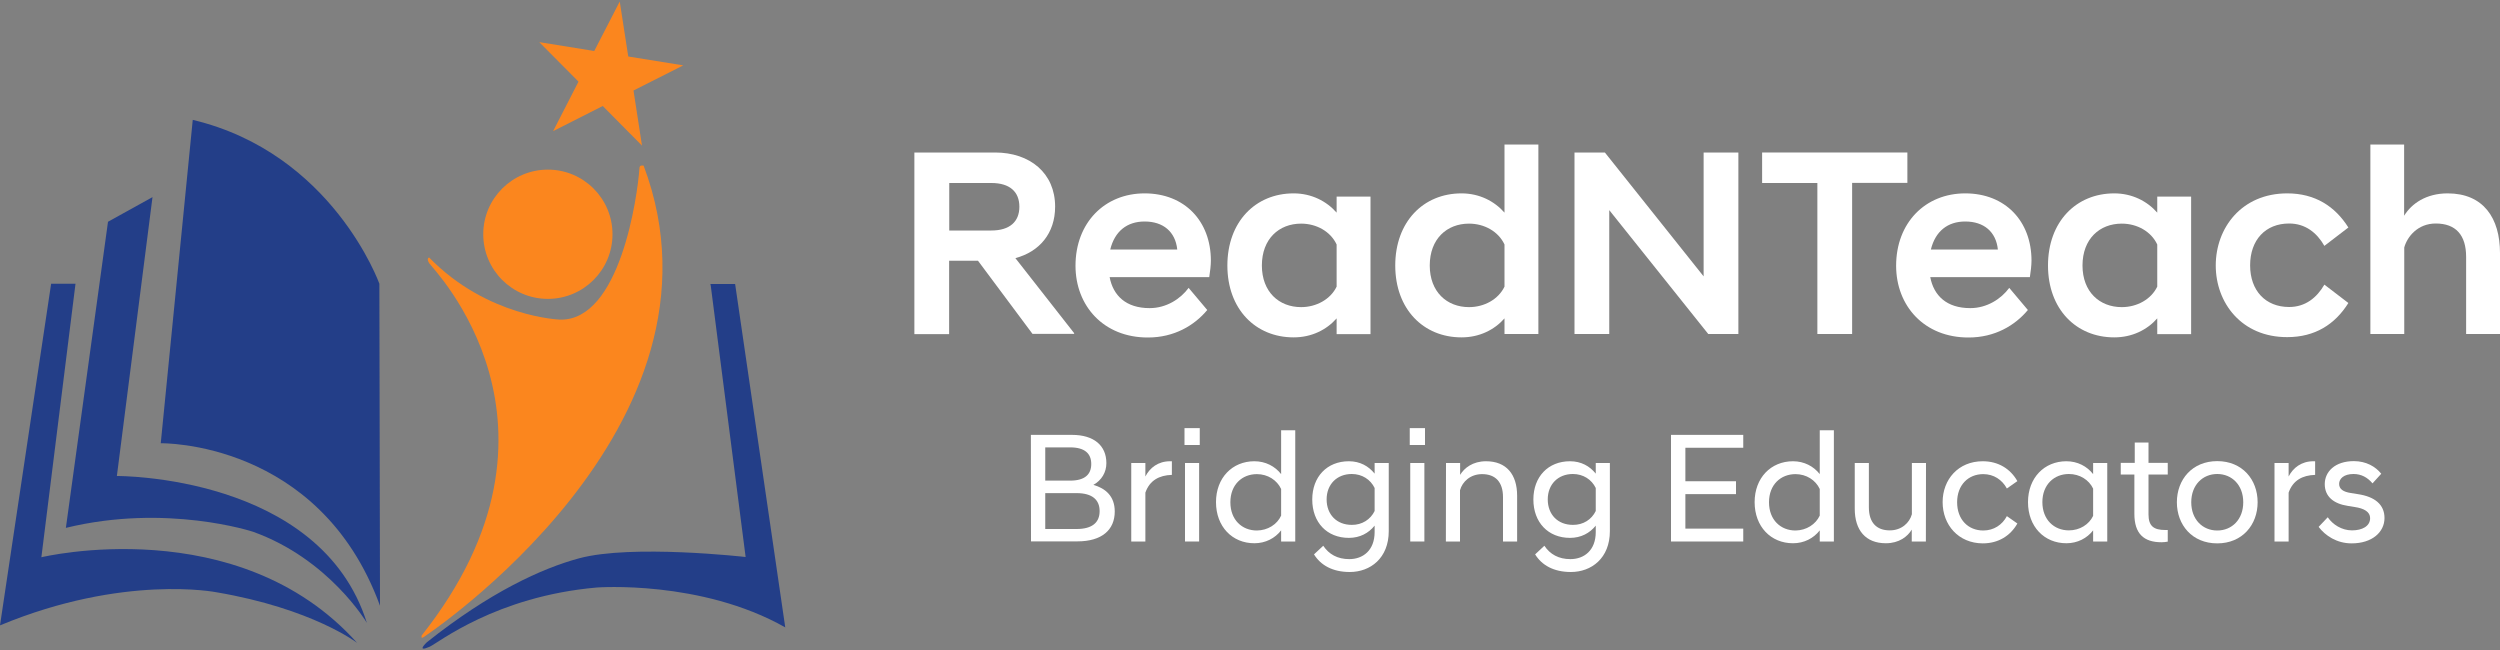 <?xml version="1.0" encoding="utf-8"?>
<!-- Generator: Adobe Illustrator 25.2.1, SVG Export Plug-In . SVG Version: 6.00 Build 0)  -->
<svg version="1.1" id="Layer_1" xmlns="http://www.w3.org/2000/svg" xmlns:xlink="http://www.w3.org/1999/xlink" x="0px" y="0px"
	 viewBox="0 0 200 52" style="enable-background:new 0 0 200 52;" xml:space="preserve">
<rect x="0" y="0" width="200" height="52" fill="#808080" stroke="none"/>
<style type="text/css">
	.st0{fill:#233E88;}
	.st1{fill:#FB861E;}
	.st2{fill:#FFFFFF;}
</style>
<g>
	<g>
		<path class="st0" d="M30.4,48.46l-0.05-25.76c0,0-3.73-10.44-14.93-13.11l-2.56,25.87C12.86,35.46,25.56,35.21,30.4,48.46z"/>
		<path class="st1" d="M51.49,13.25c0,0-0.31-0.08-0.33,0.16C51,15.75,49.6,25.67,44.81,25.57c0,0-5.83-0.19-10.48-4.97
			c0,0-0.24,0.05,0,0.45c0.24,0.4,12.74,12.95-0.59,29.78c0,0-0.1,0.3,0.13,0.15C33.88,50.98,59.36,34.18,51.49,13.25z"/>
		<polygon class="st1" points="51.36,11.65 48.22,8.48 44.25,10.49 46.28,6.53 43.14,3.37 47.54,4.08 49.58,0.12 50.26,4.52 
			54.66,5.23 50.68,7.24 		"/>
		<path class="st0" d="M56.86,22.85l2.79,21.71c0,0-9.13-1.04-13.34,0.11c-2.93,0.79-7.11,2.69-12.16,6.71c0,0-0.91,0.85,0.22,0.36
			c0.68-0.3,5.29-4.03,13.38-4.74c0,0,8.32-0.63,15.07,3.19l-4.01-27.47h-1.98L56.86,22.85z"/>
		<path class="st0" d="M29.35,49.83c0,0-3.02-5.11-9.11-7.29c0,0-6.91-2.28-14.97-0.31l3.37-24.49l3.56-1.97L9.35,38.08
			C9.36,38.08,25.62,37.97,29.35,49.83z"/>
		<path class="st0" d="M28.57,51.43c0,0-3.56-2.74-11.26-4.05c0,0-7.4-1.47-17.31,2.65l4.09-27.33h1.95L3.31,44.58
			C3.3,44.58,19.03,40.79,28.57,51.43z"/>
		<circle class="st1" cx="43.83" cy="18.74" r="5.17"/>
	</g>
	<g>
		<g>
			<g>
				<path class="st2" d="M78.24,20.86h-2.31v5.87h-2.78V12.2h6.45c2.8,0,4.81,1.65,4.81,4.33c0,2.14-1.26,3.61-3.18,4.12l4.7,6v0.06
					H82.6L78.24,20.86z M79.31,18.44c1.47,0,2.24-0.71,2.24-1.9c0-1.2-0.77-1.9-2.24-1.9h-3.37v3.8L79.31,18.44L79.31,18.44z"/>
				<path class="st2" d="M86.04,21.26c0-3.44,2.33-5.79,5.53-5.79s5.3,2.22,5.3,5.38c0,0.36-0.06,0.87-0.13,1.32h-7.97
					c0.28,1.47,1.3,2.48,3.2,2.48c1.35,0,2.48-0.75,3.12-1.62l1.49,1.77c-1.03,1.24-2.65,2.2-4.74,2.2
					C88.28,27.01,86.04,24.46,86.04,21.26z M88.82,19.96h5.36c-0.15-1.43-1.13-2.24-2.61-2.24C90.16,17.72,89.18,18.5,88.82,19.96z"
					/>
				<path class="st2" d="M106.93,25.47c-0.81,0.92-2.01,1.52-3.44,1.52c-3.05,0-5.3-2.26-5.3-5.75s2.24-5.77,5.3-5.77
					c1.43,0,2.63,0.62,3.44,1.54v-1.28h2.71v11h-2.71V25.47z M106.93,22.93v-3.37c-0.49-1.05-1.62-1.67-2.84-1.67
					c-1.77,0-3.14,1.22-3.14,3.35c0,2.11,1.37,3.33,3.14,3.33C105.3,24.57,106.44,23.95,106.93,22.93z"/>
				<path class="st2" d="M120.36,25.47c-0.81,0.92-2.01,1.52-3.44,1.52c-3.05,0-5.3-2.26-5.3-5.75s2.24-5.77,5.3-5.77
					c1.43,0,2.63,0.62,3.44,1.54v-5.45h2.71v15.16h-2.71V25.47z M120.36,22.93v-3.37c-0.49-1.05-1.62-1.67-2.84-1.67
					c-1.77,0-3.14,1.22-3.14,3.35c0,2.11,1.37,3.33,3.14,3.33C118.74,24.57,119.87,23.95,120.36,22.93z"/>
				<path class="st2" d="M125.96,12.2h2.43l7.9,9.91V12.2h2.78v14.52h-2.41l-7.92-9.91v9.91h-2.78L125.96,12.2L125.96,12.2z"/>
				<path class="st2" d="M145.39,14.64h-4.42V12.2h11.62v2.43h-4.42v12.09h-2.78L145.39,14.64L145.39,14.64z"/>
				<path class="st2" d="M151.69,21.26c0-3.44,2.33-5.79,5.53-5.79c3.2,0,5.3,2.22,5.3,5.38c0,0.36-0.06,0.87-0.13,1.32h-7.97
					c0.28,1.47,1.3,2.48,3.2,2.48c1.35,0,2.48-0.75,3.12-1.62l1.49,1.77c-1.03,1.24-2.65,2.2-4.74,2.2
					C153.93,27.01,151.69,24.46,151.69,21.26z M154.47,19.96h5.36c-0.15-1.43-1.13-2.24-2.61-2.24
					C155.81,17.72,154.83,18.5,154.47,19.96z"/>
				<path class="st2" d="M172.58,25.47c-0.81,0.92-2.01,1.52-3.44,1.52c-3.05,0-5.3-2.26-5.3-5.75s2.24-5.77,5.3-5.77
					c1.43,0,2.63,0.62,3.44,1.54v-1.28h2.71v11h-2.71V25.47z M172.58,22.93v-3.37c-0.49-1.05-1.62-1.67-2.84-1.67
					c-1.77,0-3.14,1.22-3.14,3.35c0,2.11,1.37,3.33,3.14,3.33C170.96,24.57,172.09,23.95,172.58,22.93z"/>
				<path class="st2" d="M177.26,21.24c0-3.01,2.07-5.77,5.72-5.77c2.22,0,3.82,1.03,4.89,2.73l-1.92,1.47
					c-0.6-1.05-1.52-1.79-2.82-1.79c-1.88,0-3.12,1.3-3.12,3.35c0,2.03,1.24,3.33,3.12,3.33c1.3,0,2.22-0.75,2.82-1.79l1.92,1.47
					c-1.07,1.71-2.67,2.73-4.89,2.73C179.33,26.98,177.26,24.23,177.26,21.24z"/>
				<path class="st2" d="M189.62,11.56h2.71v5.7c0.6-0.98,1.77-1.79,3.48-1.79c2.86,0,4.19,1.97,4.19,4.78v6.47h-2.71v-6.17
					c0-1.75-0.83-2.67-2.43-2.67c-1.45,0-2.29,1.07-2.52,1.92v6.92h-2.71V11.56z"/>
			</g>
		</g>
		<g>
			<g>
				<path class="st2" d="M82.47,34.79h3.29c1.75,0,2.75,0.85,2.75,2.26c0,0.74-0.38,1.37-1.04,1.74c0.98,0.28,1.71,0.91,1.71,2.13
					c0,1.47-1.03,2.39-2.99,2.39h-3.71L82.47,34.79L82.47,34.79z M85.61,38.45c1.18,0,1.69-0.5,1.69-1.33s-0.51-1.33-1.69-1.33
					h-1.99v2.66L85.61,38.45L85.61,38.45z M86.13,42.32c1.27,0,1.84-0.54,1.84-1.43c0-0.9-0.58-1.44-1.84-1.44h-2.51v2.87H86.13z"/>
				<path class="st2" d="M90.5,37.04h1.13v1.08c0.35-0.69,1.01-1.22,1.98-1.22h0.14v1.09c-1.01,0.03-1.78,0.44-2.12,1.42v3.91H90.5
					L90.5,37.04L90.5,37.04z"/>
				<path class="st2" d="M94.76,34.25h1.22v1.35h-1.22V34.25z M94.8,37.04h1.13v6.28H94.8V37.04z"/>
				<path class="st2" d="M102.49,42.43c-0.49,0.63-1.25,1.03-2.14,1.03c-1.77,0-3.07-1.33-3.07-3.29c0-1.94,1.3-3.27,3.07-3.27
					c0.89,0,1.65,0.4,2.14,1.03v-3.51h1.13v8.9h-1.13V42.43z M102.49,41.25v-2.13c-0.33-0.71-1.07-1.19-1.94-1.19
					c-1.18,0-2.12,0.84-2.12,2.25c0,1.42,0.94,2.26,2.12,2.26C101.43,42.43,102.17,41.95,102.49,41.25z"/>
				<path class="st2" d="M104.98,39.96c0-1.82,1.18-3.06,2.93-3.06c0.89,0,1.58,0.39,2.06,0.99v-0.85h1.13v5.45
					c0,2.17-1.48,3.27-3.12,3.27c-1.38,0-2.33-0.55-2.86-1.41l0.74-0.69c0.45,0.68,1.14,1.07,2.08,1.07c1.09,0,2.03-0.69,2.03-2.17
					v-0.51c-0.48,0.6-1.18,0.98-2.06,0.98C106.15,43.03,104.98,41.79,104.98,39.96z M109.97,40.88v-1.84
					c-0.33-0.68-1-1.12-1.83-1.12c-1.19,0-2.01,0.83-2.01,2.03c0,1.22,0.81,2.04,2.01,2.04C108.96,42,109.64,41.56,109.97,40.88z"/>
				<path class="st2" d="M112.78,34.25h1.22v1.35h-1.22V34.25z M112.82,37.04h1.13v6.28h-1.13V37.04z"/>
				<path class="st2" d="M115.68,37.04h1.13v0.95c0.33-0.55,1.01-1.09,2.07-1.09c1.63,0,2.49,1.05,2.49,2.76v3.66h-1.13v-3.55
					c0-1.2-0.6-1.84-1.67-1.84c-0.94,0-1.58,0.6-1.77,1.29v4.1h-1.13L115.68,37.04L115.68,37.04z"/>
				<path class="st2" d="M122.67,39.96c0-1.82,1.18-3.06,2.93-3.06c0.89,0,1.58,0.39,2.06,0.99v-0.85h1.13v5.45
					c0,2.17-1.48,3.27-3.12,3.27c-1.38,0-2.33-0.55-2.86-1.41l0.74-0.69c0.45,0.68,1.14,1.07,2.08,1.07c1.09,0,2.03-0.69,2.03-2.17
					v-0.51c-0.48,0.6-1.18,0.98-2.06,0.98C123.85,43.03,122.67,41.79,122.67,39.96z M127.66,40.88v-1.84
					c-0.33-0.68-1-1.12-1.83-1.12c-1.19,0-2.01,0.83-2.01,2.03c0,1.22,0.81,2.04,2.01,2.04C126.66,42,127.33,41.56,127.66,40.88z"/>
				<path class="st2" d="M133.68,34.79h5.78v1.03h-4.63v2.68h4.05v1.03h-4.05v2.76h4.63v1.03h-5.78V34.79z"/>
				<path class="st2" d="M145.58,42.43c-0.49,0.63-1.25,1.03-2.14,1.03c-1.77,0-3.07-1.33-3.07-3.29c0-1.94,1.3-3.27,3.07-3.27
					c0.89,0,1.65,0.4,2.14,1.03v-3.51h1.13v8.9h-1.13V42.43z M145.58,41.25v-2.13c-0.33-0.71-1.07-1.19-1.94-1.19
					c-1.18,0-2.12,0.84-2.12,2.25c0,1.42,0.94,2.26,2.12,2.26C144.51,42.43,145.25,41.95,145.58,41.25z"/>
				<path class="st2" d="M154.07,43.32h-1.13v-0.95c-0.33,0.55-1.01,1.09-2.07,1.09c-1.63,0-2.49-1.05-2.49-2.76v-3.66h1.13v3.55
					c0,1.2,0.6,1.84,1.67,1.84c0.94,0,1.58-0.6,1.77-1.29v-4.1h1.13L154.07,43.32L154.07,43.32z"/>
				<path class="st2" d="M155.41,40.17c0-1.81,1.25-3.27,3.21-3.27c1.24,0,2.21,0.6,2.77,1.59l-0.84,0.59
					c-0.38-0.7-1.05-1.15-1.89-1.15c-1.2,0-2.09,0.87-2.09,2.25c0,1.39,0.89,2.26,2.09,2.26c0.84,0,1.52-0.45,1.89-1.15l0.84,0.59
					c-0.56,0.99-1.53,1.59-2.77,1.59C156.67,43.46,155.41,41.99,155.41,40.17z"/>
				<path class="st2" d="M167.45,42.43c-0.49,0.63-1.25,1.03-2.14,1.03c-1.77,0-3.07-1.33-3.07-3.29c0-1.94,1.3-3.27,3.07-3.27
					c0.89,0,1.65,0.4,2.14,1.03v-0.89h1.13v6.28h-1.13V42.43z M167.45,41.27v-2.18c-0.33-0.7-1.07-1.17-1.94-1.17
					c-1.18,0-2.12,0.85-2.12,2.25c0,1.41,0.94,2.26,2.12,2.26C166.38,42.43,167.12,41.96,167.45,41.27z"/>
				<path class="st2" d="M170.75,41.11v-3.15h-1.09v-0.93h1.12V35.4h1.1v1.63h1.54v0.93h-1.54v3.19c0,0.93,0.41,1.25,1.34,1.25h0.2
					v0.93c-0.14,0.03-0.33,0.05-0.5,0.05C171.49,43.38,170.75,42.68,170.75,41.11z"/>
				<path class="st2" d="M174.15,40.18c0-1.82,1.23-3.29,3.23-3.29s3.23,1.47,3.23,3.29c0,1.81-1.23,3.29-3.23,3.29
					C175.37,43.47,174.15,41.99,174.15,40.18z M179.46,40.18c0-1.38-0.91-2.26-2.08-2.26c-1.17,0-2.08,0.88-2.08,2.26
					c0,1.38,0.91,2.26,2.08,2.26C178.55,42.44,179.46,41.56,179.46,40.18z"/>
				<path class="st2" d="M181.96,37.04h1.13v1.08c0.35-0.69,1.02-1.22,1.98-1.22h0.14v1.09c-1.01,0.03-1.78,0.44-2.12,1.42v3.91
					h-1.13L181.96,37.04L181.96,37.04z"/>
				<path class="st2" d="M185.49,42.15l0.73-0.77c0.39,0.58,1.12,1.05,1.94,1.05c0.81,0,1.45-0.33,1.45-0.98
					c0-0.5-0.48-0.78-1.24-0.89l-0.55-0.09c-1.12-0.17-1.84-0.74-1.84-1.74c0-0.99,0.81-1.84,2.33-1.84c0.97,0,1.73,0.43,2.19,1.01
					l-0.7,0.77c-0.4-0.48-0.9-0.75-1.52-0.75c-0.78,0-1.15,0.38-1.15,0.79c0,0.43,0.35,0.64,0.93,0.73l0.56,0.09
					c1.37,0.2,2.14,0.84,2.14,1.91c0,1.13-0.99,2.03-2.63,2.03C186.94,43.47,186.02,42.85,185.49,42.15z"/>
			</g>
		</g>
	</g>
</g>
</svg>
